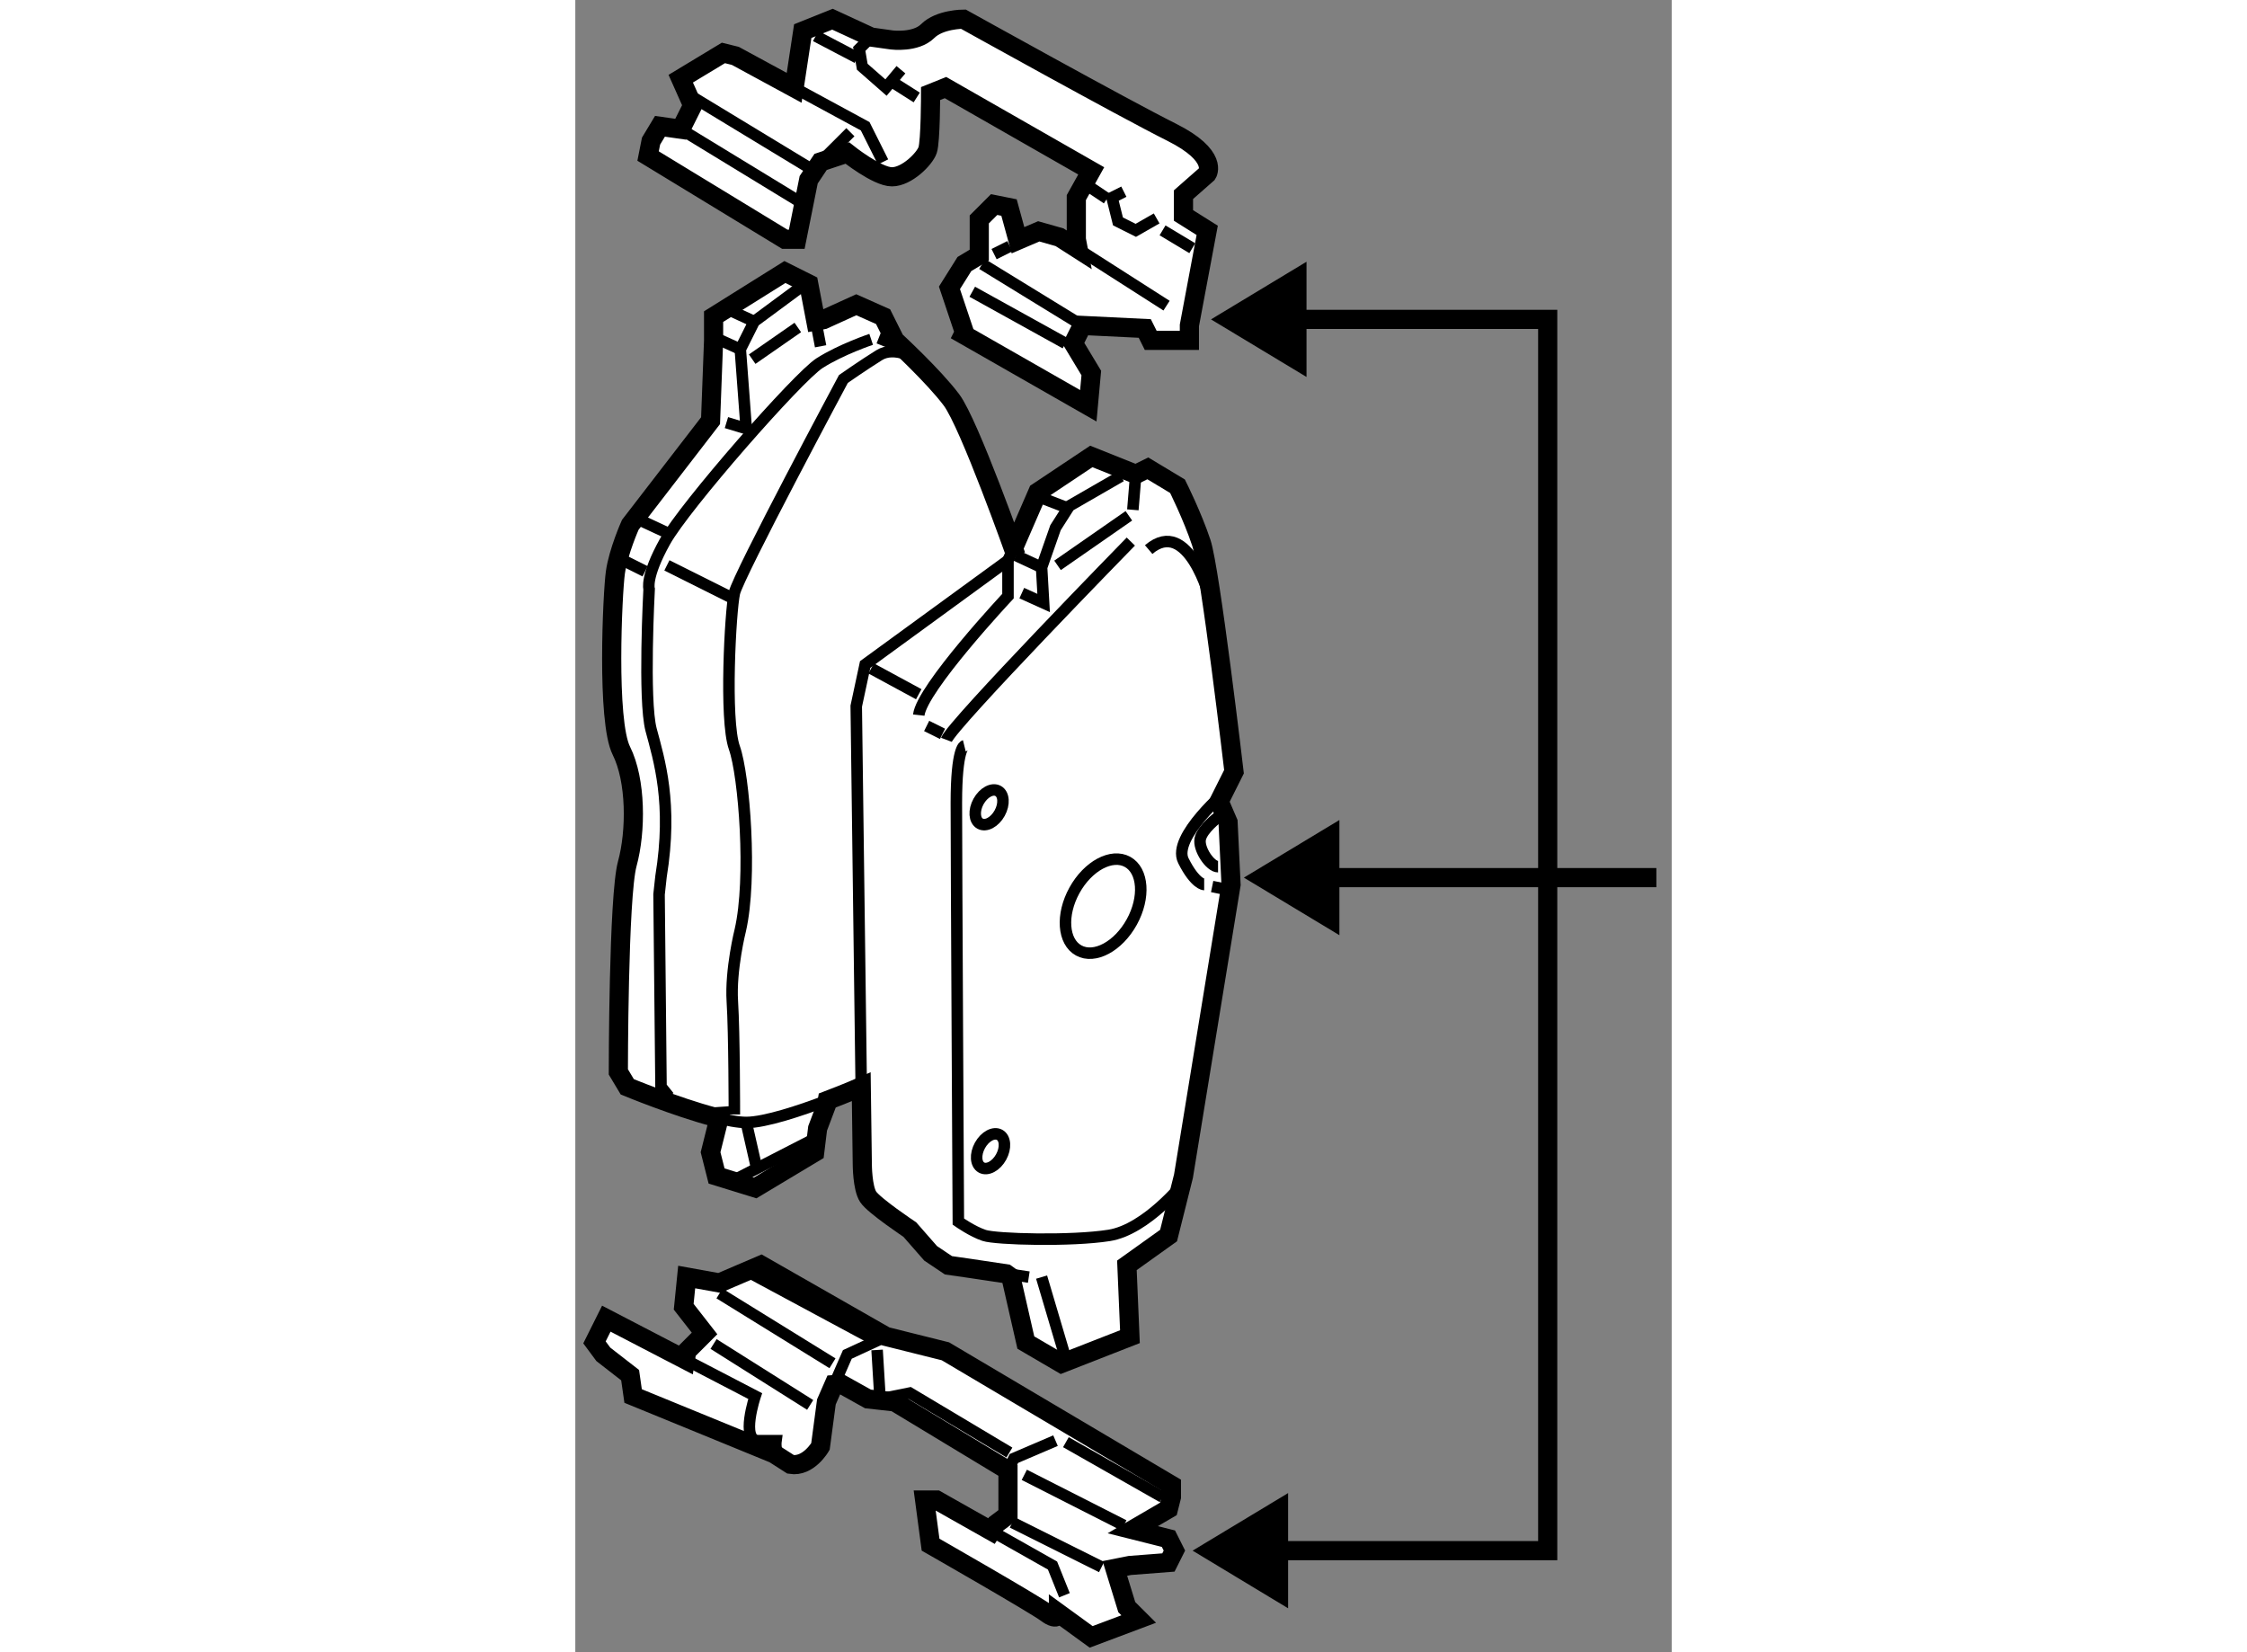 <?xml version="1.0" encoding="utf-8"?>
<!-- Generator: Adobe Illustrator 15.1.0, SVG Export Plug-In . SVG Version: 6.00 Build 0)  -->
<!DOCTYPE svg PUBLIC "-//W3C//DTD SVG 1.1//EN" "http://www.w3.org/Graphics/SVG/1.1/DTD/svg11.dtd">
<svg version="1.1" xmlns="http://www.w3.org/2000/svg" xmlns:xlink="http://www.w3.org/1999/xlink" x="0px" y="0px" width="244.8px"
	 height="180px" viewBox="184.801 86.542 28.606 43.108" enable-background="new 0 0 244.8 180" xml:space="preserve">
	
<rect x="184.801" y="86.542" width="28.606" height="43.108" fill="#808080" stroke="none"/>
	
<g><polygon points="203.399,125.498 200.907,127 203.399,128.504 		"></polygon><line fill="none" stroke="#000000" stroke-width="0.5" x1="210.173" y1="109.44" x2="213.007" y2="109.44"></line><line fill="none" stroke="#000000" stroke-width="0.5" x1="203.588" y1="109.44" x2="210.173" y2="109.44"></line><polygon points="204.737,107.937 202.245,109.44 204.737,110.942 		"></polygon><polygon points="203.879,93.371 201.387,94.875 203.879,96.377 		"></polygon><polyline fill="none" stroke="#000000" stroke-width="0.5" points="202.25,127 210.172,127 210.172,94.875 202.729,94.875 		"></polyline></g><g><path fill="#FFFFFF" stroke="#000000" stroke-width="0.5" d="M188.563,115.673l-0.233,0.932l0.157,0.62l1.008,0.311l1.552-0.931
			l0.076-0.622l0.234-0.62l0.019-0.108c0.505-0.192,0.886-0.358,0.886-0.358l0,0l0.027,2.019c0,0,0,0.621,0.154,0.854
			c0.153,0.231,1.086,0.853,1.086,0.853l0,0l0.543,0.62l0.465,0.312l0.544,0.078l0.962,0.144l0.124,0.089l0.389,1.705l0.931,0.544
			l1.785-0.698l-0.079-1.861l1.087-0.777l0.389-1.551l1.241-7.604l-0.078-1.63l-0.233-0.542l0.388-0.775
			c0,0-0.619-5.276-0.853-5.975c-0.232-0.698-0.621-1.474-0.621-1.474l-0.775-0.466l-0.311,0.154l-1.163-0.465l-1.396,0.931
			l-0.637,1.466l0.067,0.189c0,0-1.216-3.439-1.682-4.061c-0.465-0.621-1.475-1.552-1.475-1.552l-0.387-0.155l0.387,0.155
			l-0.31-0.62l-0.699-0.311l-0.853,0.388l-0.203,0.036l-0.185-0.967l-0.621-0.311l-1.861,1.164v0.62l-0.079,2.095l-2.094,2.716
			c0,0-0.312,0.697-0.389,1.242c-0.076,0.542-0.233,3.879,0.156,4.654c0.387,0.775,0.387,2.096,0.154,2.949
			c-0.233,0.853-0.233,5.43-0.233,5.43l0.233,0.389c0,0,1.266,0.523,2.259,0.785L188.563,115.673z"></path><line fill="none" stroke="#000000" stroke-width="0.3" x1="196.042" y1="119.774" x2="196.633" y2="119.863"></line><path fill="none" stroke="#000000" stroke-width="0.3" d="M196.229,100.845l-0.139,0.319v0.932c0,0-2.251,2.405-2.328,3.104"></path><path fill="none" stroke="#000000" stroke-width="0.3" d="M201.83,107.139c0,0-1.474,1.241-1.163,1.861s0.542,0.62,0.542,0.62"></path><polyline fill="none" stroke="#000000" stroke-width="0.3" points="196.09,101.164 192.364,103.88 192.131,104.967 
			192.261,114.896 		"></polyline><path fill="none" stroke="#000000" stroke-width="0.3" d="M188.416,115.682c0.331,0.089,0.632,0.146,0.845,0.146
			c0.494,0,1.421-0.312,2.114-0.574"></path><line fill="none" stroke="#000000" stroke-width="0.3" x1="191.201" y1="95.577" x2="191.075" y2="94.915"></line><line fill="none" stroke="#000000" stroke-width="0.3" x1="199.425" y1="98.913" x2="199.348" y2="99.844"></line><polyline fill="none" stroke="#000000" stroke-width="0.3" points="199.038,98.966 197.692,99.742 197.33,100.31 196.967,101.346 
			197.02,102.275 196.45,102.017 		"></polyline><line fill="none" stroke="#000000" stroke-width="0.3" x1="197.383" y1="101.293" x2="199.244" y2="100"></line><path fill="none" stroke="#000000" stroke-width="0.3" d="M194.951,106.001c0,0-0.208,0.051-0.208,1.499
			c0,1.449,0.052,10.915,0.052,10.915s0.363,0.257,0.673,0.36c0.312,0.104,2.276,0.156,3.259,0c0.983-0.154,1.966-1.396,1.966-1.396
			"></path><path fill="none" stroke="#000000" stroke-width="0.3" d="M201.365,102.173c0,0-0.569-2.173-1.604-1.292"></path><line fill="none" stroke="#000000" stroke-width="0.3" x1="192.52" y1="103.982" x2="193.762" y2="104.655"></line><path fill="none" stroke="#000000" stroke-width="0.3" d="M199.295,100.672c0,0-4.654,4.76-4.811,5.173"></path><line fill="none" stroke="#000000" stroke-width="0.3" x1="196.967" y1="119.863" x2="197.641" y2="122.138"></line><ellipse transform="matrix(0.876 0.483 -0.483 0.876 77.83 -82.171)" fill="none" stroke="#000000" stroke-width="0.3" cx="198.546" cy="110.112" rx="0.854" ry="1.319"></ellipse><ellipse transform="matrix(0.875 0.483 -0.483 0.875 76.452 -81.147)" fill="none" stroke="#000000" stroke-width="0.3" cx="195.632" cy="107.728" rx="0.315" ry="0.487"></ellipse><ellipse transform="matrix(0.875 0.485 -0.485 0.875 80.944 -80.213)" fill="none" stroke="#000000" stroke-width="0.3" cx="195.632" cy="116.468" rx="0.315" ry="0.487"></ellipse><line fill="none" stroke="#000000" stroke-width="0.3" x1="201.417" y1="109.672" x2="201.676" y2="109.725"></line><path fill="none" stroke="#000000" stroke-width="0.3" d="M201.571,107.863c0,0-0.412,0.309-0.465,0.569
			c-0.053,0.258,0.259,0.723,0.465,0.723"></path><line fill="none" stroke="#000000" stroke-width="0.3" x1="196.967" y1="99.534" x2="197.641" y2="99.794"></line><line fill="none" stroke="#000000" stroke-width="0.3" x1="196.296" y1="101.034" x2="196.967" y2="101.346"></line><path fill="none" stroke="#000000" stroke-width="0.3" d="M192.52,95.396c0,0-0.775,0.258-1.345,0.62
			c-0.568,0.363-3.517,3.726-4.034,4.655c-0.519,0.932-0.414,1.242-0.414,1.242s-0.155,2.896,0.052,3.672s0.569,1.915,0.258,3.828
			l-0.051,0.466l0.051,5.017l0.208,0.259"></path><path fill="none" stroke="#000000" stroke-width="0.3" d="M193.709,95.913c0,0-0.569-0.362-0.981-0.103
			c-0.416,0.259-0.932,0.62-0.932,0.62s-2.741,5.121-2.845,5.586c-0.104,0.467-0.259,3.31,0,4.035
			c0.258,0.724,0.465,3.414,0.155,4.76c0,0-0.26,1.033-0.208,1.861c0.053,0.827,0.053,2.948,0.053,2.948"></path><line fill="none" stroke="#000000" stroke-width="0.3" x1="189.055" y1="117.275" x2="190.968" y2="116.293"></line><line fill="none" stroke="#000000" stroke-width="0.3" x1="189.261" y1="115.828" x2="189.52" y2="116.966"></line><polyline fill="none" stroke="#000000" stroke-width="0.3" points="190.657,94.052 189.468,94.931 189.106,95.654 189.261,97.725 
			188.744,97.568 		"></polyline><line fill="none" stroke="#000000" stroke-width="0.3" x1="188.537" y1="95.396" x2="189.106" y2="95.654"></line><line fill="none" stroke="#000000" stroke-width="0.3" x1="188.795" y1="94.62" x2="189.468" y2="94.931"></line><line fill="none" stroke="#000000" stroke-width="0.3" x1="187.191" y1="101.293" x2="188.951" y2="102.173"></line><line fill="none" stroke="#000000" stroke-width="0.3" x1="193.968" y1="105.483" x2="194.382" y2="105.689"></line><line fill="none" stroke="#000000" stroke-width="0.3" x1="186.468" y1="100.104" x2="187.244" y2="100.465"></line><line fill="none" stroke="#000000" stroke-width="0.3" x1="186.104" y1="101.189" x2="186.622" y2="101.448"></line><line fill="none" stroke="#000000" stroke-width="0.3" x1="189.416" y1="95.913" x2="190.606" y2="95.086"></line></g><g><path fill="#FFFFFF" stroke="#000000" stroke-width="0.5" d="M196.09,124.906v0.542v0.621l-0.311,0.233l-0.119,0.188l-1.434-0.81
			h-0.311l0.155,1.164c0,0,2.716,1.552,3.027,1.785c0.309,0.232,0.309,0,0.309,0l0.854,0.621l1.241-0.466l-0.312-0.311l-0.31-1.009
			l0.389-0.077l1.008-0.078l0.156-0.311l-0.156-0.31l-0.931-0.234l0.931-0.543l0.078-0.31v-0.31l-5.896-3.492l-1.553-0.388l0,0
			l-3.259-1.861l-1.086,0.465l-0.853-0.154l-0.078,0.775l0.544,0.697l-0.466,0.466l-0.034,0.22l-2.063-1.072l-0.309,0.619
			l0.231,0.312l0.699,0.543l0.078,0.544l3.675,1.505l0.436,0.279c0.467,0.077,0.777-0.467,0.777-0.467l0.155-1.163l0.197-0.451
			l0.19-0.015l0.698,0.389l0.697,0.077L196.09,124.906L196.09,124.906z"></path><path fill="none" stroke="#000000" stroke-width="0.3" d="M190.424,124.751c-0.096-0.017-0.168-0.053-0.224-0.1
			c-0.212-0.18-0.163-0.521-0.163-0.521s0,0-0.465,0c-0.466,0-0.078-1.163-0.078-1.163l-1.818-0.945"></path><polyline fill="none" stroke="#000000" stroke-width="0.3" points="192.907,121.414 191.899,121.88 191.554,122.67 		"></polyline><polyline fill="none" stroke="#000000" stroke-width="0.3" points="195.66,126.49 197.252,127.389 197.563,128.164 		"></polyline><polyline fill="none" stroke="#000000" stroke-width="0.3" points="197.33,124.13 196.244,124.595 196.09,124.906 		"></polyline><line fill="none" stroke="#000000" stroke-width="0.3" x1="189.416" y1="119.784" x2="192.52" y2="121.453"></line><line fill="none" stroke="#000000" stroke-width="0.3" x1="200.123" y1="125.604" x2="197.601" y2="124.17"></line><polyline fill="none" stroke="#000000" stroke-width="0.3" points="192.675,121.764 192.753,123.044 193.528,122.888 
			196.127,124.44 		"></polyline><line fill="none" stroke="#000000" stroke-width="0.3" x1="196.516" y1="125.022" x2="199.113" y2="126.341"></line><line fill="none" stroke="#000000" stroke-width="0.3" x1="196.205" y1="126.265" x2="198.532" y2="127.428"></line><line fill="none" stroke="#000000" stroke-width="0.3" x1="188.408" y1="121.608" x2="190.929" y2="123.198"></line><line fill="none" stroke="#000000" stroke-width="0.3" x1="188.563" y1="120.29" x2="191.511" y2="122.112"></line></g><g><path fill="#FFFFFF" stroke="#000000" stroke-width="0.5" d="M197.873,92.784v-1.086L198.262,91l-3.802-2.173l-0.389,0.156
			c0,0,0,1.241-0.077,1.474c-0.078,0.232-0.544,0.698-0.932,0.698s-1.163-0.62-1.163-0.62l-0.698,0.232l-0.311,0.465l-0.311,1.553
			h-0.311l-3.568-2.172l0.077-0.389l0.233-0.387l0.542,0.077l0.311-0.621l-0.311-0.698l1.113-0.672L188.976,88l1.535,0.833l0,0
			l0.224-1.479l0.776-0.311l1.009,0.466l0,0l0.543,0.076c0,0,0.621,0.078,0.932-0.232c0.31-0.311,0.931-0.311,0.931-0.311
			s4.188,2.328,5.432,2.949c1.24,0.621,0.93,1.086,0.93,1.086l-0.619,0.544v0.542l0.619,0.389l-0.465,2.481v0.389h-1.009
			l-0.155-0.31l-1.629-0.079l-0.233,0.467l0.467,0.775l-0.078,0.854l-3.259-1.862l0.026-0.052l-0.39-1.163l0.39-0.621l0.388-0.233
			v-0.931l0.388-0.388l0.388,0.078l0.234,0.853l0.542-0.232l0.543,0.154l0.486,0.311L197.873,92.784z"></path><polyline fill="none" stroke="#000000" stroke-width="0.3" points="192.52,87.509 192.209,87.819 192.288,88.284 192.907,88.827 
			193.297,88.361 		"></polyline><line fill="none" stroke="#000000" stroke-width="0.3" x1="197.92" y1="93.042" x2="200.227" y2="94.517"></line><polyline fill="none" stroke="#000000" stroke-width="0.3" points="190.511,88.832 192.364,89.836 192.83,90.767 		"></polyline><polyline fill="none" stroke="#000000" stroke-width="0.3" points="199.113,91.543 198.805,91.698 198.96,92.319 199.425,92.552 
			199.969,92.241 		"></polyline><line fill="none" stroke="#000000" stroke-width="0.3" x1="191.201" y1="90.767" x2="191.978" y2="89.991"></line><line fill="none" stroke="#000000" stroke-width="0.3" x1="187.71" y1="88.982" x2="190.865" y2="90.896"></line><line fill="none" stroke="#000000" stroke-width="0.3" x1="195.417" y1="93.431" x2="198.028" y2="95.033"></line><line fill="none" stroke="#000000" stroke-width="0.3" x1="187.554" y1="89.914" x2="190.606" y2="91.775"></line><line fill="none" stroke="#000000" stroke-width="0.3" x1="195.158" y1="94.154" x2="197.589" y2="95.5"></line><line fill="none" stroke="#000000" stroke-width="0.3" x1="195.727" y1="93.172" x2="196.14" y2="92.966"></line><line fill="none" stroke="#000000" stroke-width="0.3" x1="191.072" y1="87.482" x2="192.158" y2="88.051"></line><line fill="none" stroke="#000000" stroke-width="0.3" x1="193.14" y1="88.724" x2="193.709" y2="89.085"></line><line fill="none" stroke="#000000" stroke-width="0.3" x1="198.21" y1="91.413" x2="198.675" y2="91.724"></line><line fill="none" stroke="#000000" stroke-width="0.3" x1="200.123" y1="92.552" x2="200.899" y2="93.018"></line></g>


</svg>